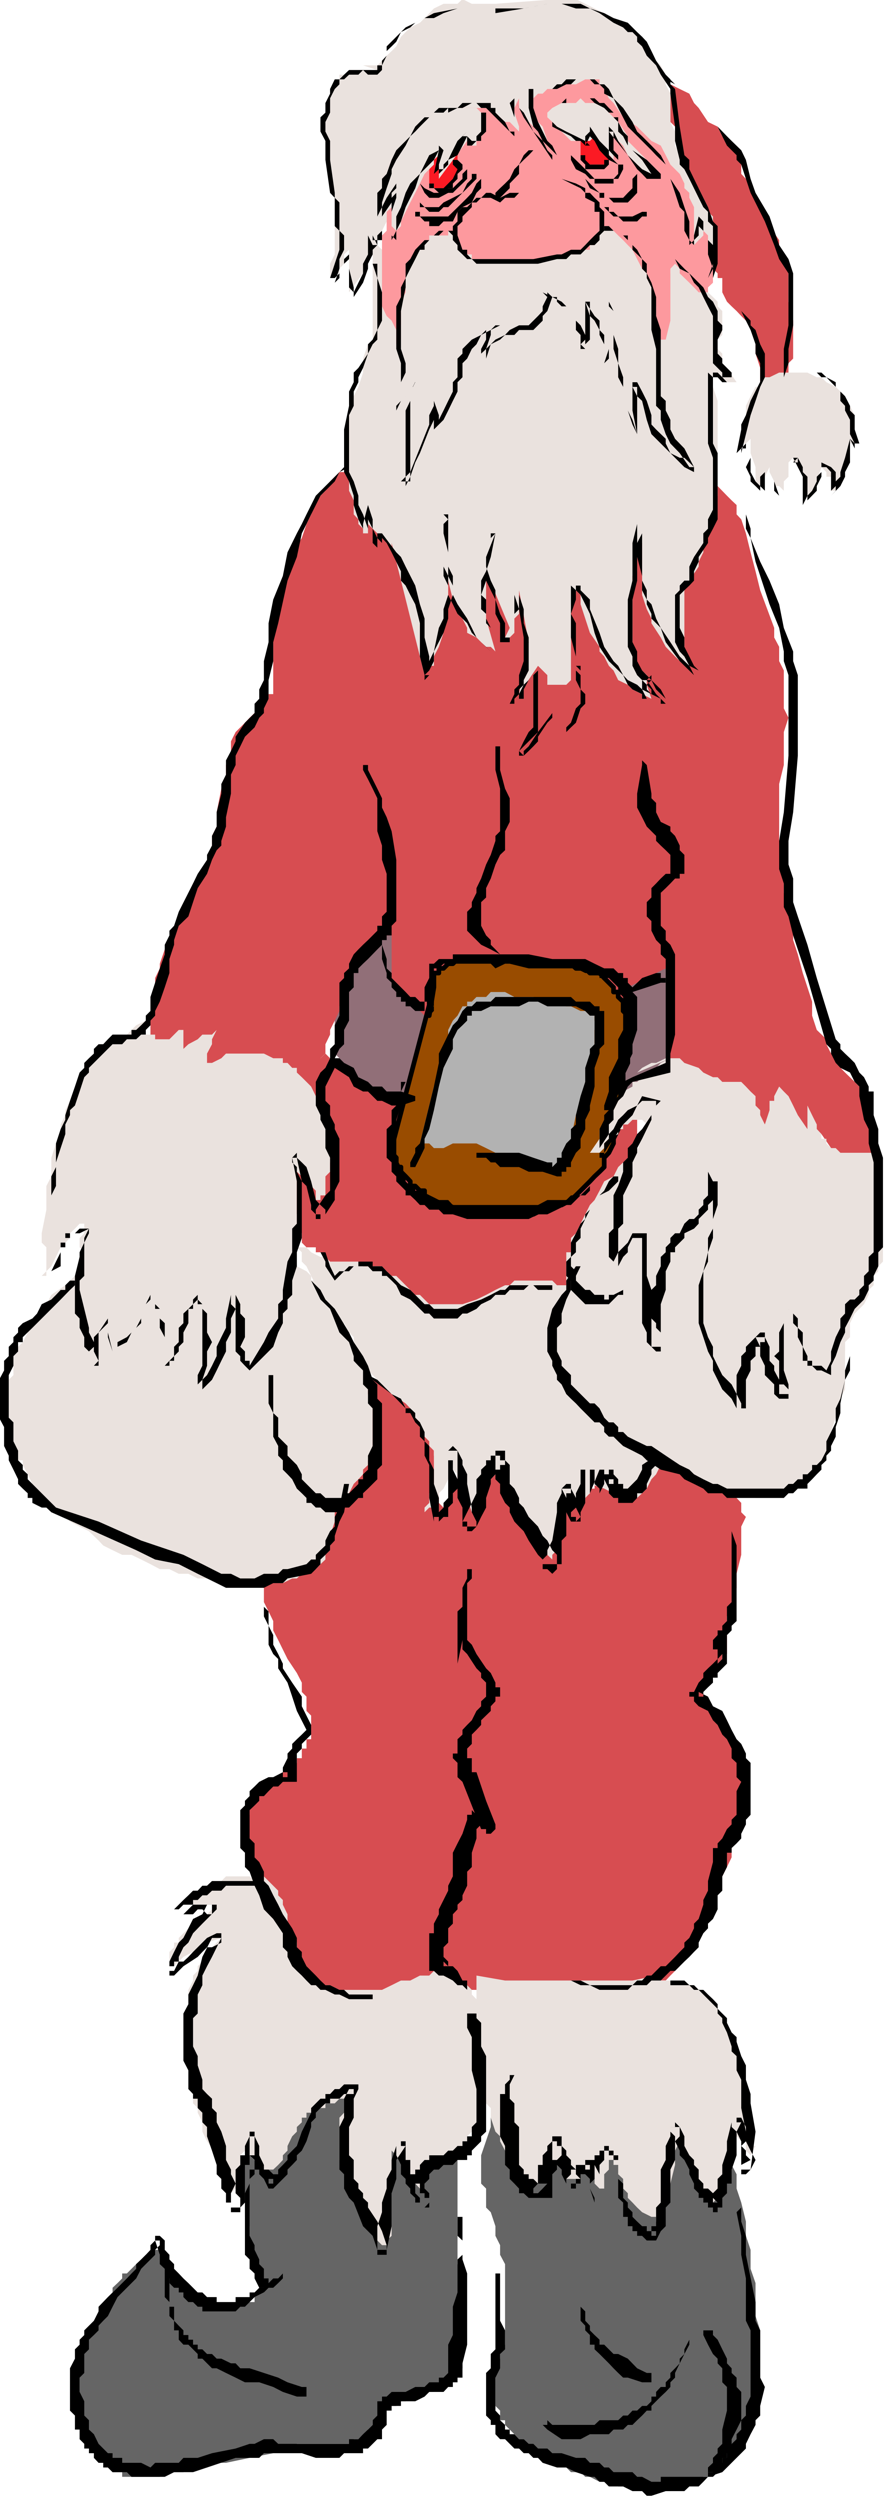 <svg xmlns="http://www.w3.org/2000/svg" fill-rule="evenodd" height="1384.554" preserveAspectRatio="none" stroke-linecap="round" viewBox="0 0 3035 8569" width="490.455"><style>.brush1{fill:#d74d51}.pen1{stroke:none}.brush2{fill:#eae2de}.brush9{fill:#000}</style><path class="pen1 brush1" d="m1667 5086-33 113-16 49-16 65-16 32v33l-17 32v65l-16 32v357l16 65 17 32v113l-17 17v16h-16l-16 16-32 33-33 32-16 16-16 16v17h-16v64l-17 33v32l-16 49-16 48v33l-16 48v33l-16 16v97h16v33h16v16h16v16h16l17 16h16l16 17h16l33 16h32l32 16h81l33 16h211l32-16h211l48-16h49l16-16h33l16-17 16-16 16-16v-16l16-33 17-16 16-48 48-98 33-65 16-32 16-32 16-33v-32l17-49v-32l16-33v-97l16-16-16-16v-65l-16-16v-17l-17-16-32-48-16-33-16-16-17-16v-33l-16-16v-48l16-17 17-16v-16h16v-16l16-16v-17h16v-129l16-49 17-49v-48l16-65v-97l16-33-16-16v-32l-16-17v-16l-17-16-16-16-32-16-16-17-17-16-16-16h-32l-16-16h-17l-16-16h-65l-16 16-16 16-16 16-16 16v17h-17v16h-32l-16 16h-17l-64-65-17 33v32h-16v16h-16l-32-16-17 16-16 33v16l-16 32-32 49v32l-17 33-16-16-16-17v-32l-16-16-16-33v-32l-17-33-16-16v-16l-16-16-16-16-16-17-17-16-48 49z"/><path class="pen1 brush1" d="M905 5410v81l16 32 16 33v32l17 33 32 65 32 48 17 33v32l16 16v49l16 16v81h-16v32h-16v33h-17v16l-32 16-32 33-17 16-16 16h-16v16l-16 17-16 16v16h-17v32l-16 17v81h16v48l33 49 16 32 16 49 33 65 32 81 16 32 16 33 17 32 16 16 16 16v17l16 16 33 32h16v16h16l16 17h33l16 16h49l16-16h32l16-17h17l32-16 16-16 33-16h194l81 16h178l33-16h146-49l-308 16h-16v-16h-33l-32-16-16-17h-16l-17-16-16-16-16-16v-16l-16-17v-113l16-16v-33l16-32 16-49v-16l17-16v-162h16l16-16h16l16-17v-81l-16-16v-32l-16-17v-32h-16v-81l16-16v-33l16-16 16-32 17-33v-32l16-32h-16v-33l-17-16v-16l-16-16-16-17-16-16v-16l-16-16v-146l16-49v-48l16-49v-32l32-98-81-210v97l-16 16v16l-16 33v16l-16 16v-16l-16-16v-146l-17-16v-81h-16v-17l-16-16-16-16v-16l-16-16-17-17h-16l-16-32-32-16-17-17h-16l-32-16-373 681zm211-1799-17 16-16 16v17h-16v97l16 32 16 16 17 33 16 32v114l-16 16h-17v16h-16l-16-16-16-16v-16l-16-17h-17v17h-16v145l16 49v32l17 33v32l16 16h32v17h33v32l32 49v16l16 16 16 16v17h17l16-17h49l16-16h65l16 16h16v17l16 16 16 16 17 32 16 17 16 16 16 16h16v16h33l16 16h65l32 17h49v-17h32v-16l33-16 16-16h32l17-16h97l16 16h32l17 16h129l16-16v-243l17-17v-64l16-49 16-49v-48l16-33v-210h-16v-33l-16-16-16 16-33 16-16 17-16 32-33 33-16 16-16 32-16 16-16 17-33 16h-16l-16 16h-16l-17 16h-227l-32-16h-65l-16-16h-16l-16-16h-17l-16-17-16-16-16-32v-33l-16-16v-32h-17v-17l-32-16-16-16-16-16-17-16h-16l-16-17-32-16h-33l-16-16h-16l-17-16-16-16h-16l-16-17v-16l-16-16z"/><path class="pen1 brush2" d="M1035 4292v32l16 16 16 33 16 32 33 33 16 32 16 32 32 33 17 32 16 16v33l16 32 16 16 17 17v16l16 16 16 16 16 16 16 17 17 16 48 32 16 17 17 32 16 16v16l16 33 16 16v16l16 16v130l-16 16v33l-16 16v16l16-16h16v-16l17-17v-16l16-16 16-32 16-49v16l16 16 17 17v32l16 16v16l16 49 16-16 16-16v-17l17-16v-16l16-32v-17l16-32v32l16 33 17 16 16 16 16 49 32 32 17 33 32 32 16 16 16 17v32l17 16v-16l16-16v-16l16-65 16-49v-32l16-33v49h33v-16h16v-17l16-16v-32l49 16 32 16h16l17 16h48l17-16 16-16 16-32 16-17 16-32 17-32-17-17-16-16-16-16-16-16v-16l-16-33-17-16v-16l-32-49-16-65-17-48-16-49-16-49-16-16v-32l-16-16-17-17-16-16-16-32-16-16h-16l-17-17-16-16h-32l-16-16h-130l-16 16h-16l-33 16-32 17-33 16-48 16h-114l-16-16-16-16h-16l-33-33-16-16-16-16h-16l-17-16-16-17h-65l-16-16h-97l-16-16h-17l-32-16-16-17h-33l-16-16 33 33z"/><path class="pen1 brush1" d="m1213 1585-16 16-17 17h-16l-16 16-16 16-16 32-33 33-16 48-16 33-16 48-33 49-16 49-16 97-33 81v259h-16v16l-16 17-16 16-33 32-16 17-16 16-16 16-16 32v33l-17 48v33l-16 48-16 81v49l-16 32v49l-17 33-16 48-32 33-33 81-16 32-16 49-16 32-16 32-17 49v16l-16 33v32l-16 33v145l16 17h16v16h114v16l16 32v17h65l16-17h16l17-16h48l16 16h17l16 17 16 16 16 16 16 16h17v16h32l32 17 33 16 16 16v-16h16v-33l16-16v-81l17-16v-32l16-33v-16l16-32 16-17v-32l16-16 17-49 32-49 33-48 16-33 32-48v16h16v130l-16 48v81l16 17v16l17 16v16h16v16h16l16 17h16l17 16 16 16h16l32 16h33l32 16h16l65 17h98l64 16h308v-16h33l32-17h130v17h16l16 16 16 16v16l17 16 16 17 16 16h49v-16l16-17 16 17 16 32 16 16 17 16 48-32 17 32 16 17v16l16 16v33h16v48l16-16h17v-32h16v-17l16-32v-81l32 113-16 146 16-16 17-16v-16h16v-17h16v-32l16-49 16 17 33 48 16 16v17h16l16 16h65v-16h16l17-17v-129l-17-17v-16l-16-32v-16l-16-17-16-16-33-32-32-33v-16l-16-16-16-32v-17l-33-32-16-49v-48l-16-49-16-49-17-64-16-49v-49l-16-64-16-49v-113l-16-49v-211l16-65v-113l16-49-16-32v-130l-16-32v-49l-17-32v-33l-48-129-16-65-17-65-16-65-16-48-16-17v-32l-17-16-16-16-32-33-16-16-33-16-32-16-33-17-32-16h-49l-32-16-81-16-81-16-146-17h-470l-49 17h-97l-32 16h-16l-33 16-16 16z"/><path class="pen1 brush1" d="M2234 2590v146l16 16 16 16 17 33 16 16 32 32v49h16v32h-16v17l-32 48-16 16-17 17v32l-16 16v81h16l17 65v49l16 16v227l16 32v65l16 32 16 17v48l17 16 16 17h48v-33h65l16 16 33 17 16 16 16 16h33v16h81v-16l16-16v-49l16-16v-49h-16v-48l-16-49-16-32-17-33v-32l-16-16v-16h-16v-17h-32l-17-16h-16v-16h-16v-81l16-16v-17l16-16v-16h17v-16l32-16v-17h16v-32l16-16v-65l-16-32v-81l-16-33-16-32v-17l-16-32-17-32-16-17-32-32-17-16-16-16-16-33-32-16-17-16h-16l-16-16-16-33-16-16-17-16h-48l-16 16h-17v16l-32-16z"/><path class="pen1" d="M1343 3206v146l16 16 16 16v16l32 17 17 16v16h16v16l16 16-65 308-32-16-33-16-48-33-33-16-16-16-16-16h-16l-17-16v-17h-16v-16l-16-16v-113l16-33v-16l16-32v-33l17-32 16-17 16-32 16-16 17-16 16-33 16-16h16l16-16h17zm810 178 65-32 32-17 33-16 16 146v146l-16 16v33l-17 16-16 16h-16l-16 16-33 16-32 17-33 16-16 16h-16v16l32-81 17-48v-33l16-32v-65l16-32v-81l-16-33z" style="fill:#916f78"/><path class="pen1" style="fill:#994c00" d="M1472 3481v-64l16-33v-49h17v-16h16l16-16h16l16-16h260l32 16h97l17 16h32l16 16h33l16 17 16 16 16 16v16h16v17l17 16v32l16 16v162l-16 33v113l-17 33v48l-16 33v16l-16 32-16 17v32l-16 16-17 16-16 17-16 16-16 16-16 16-17 16-32 17h-16l-33 16h-16l-32 16h-195l-32-16h-33l-32-16h-16l-33-17-32-16v-16h-16l-16-16h-17v-16l-16-17-16-16v-16h-16v-32l-16-17v-16l145-551-16 97z"/><path fill="none" style="stroke:#000;stroke-width:16;stroke-linejoin:round" d="M1472 3481v-64l16-33v-49h17v-16h16l16-16h16l16-16h260l32 16h97l17 16h32l16 16h33l16 17 16 16 16 16v16h16v17l17 16v32l16 16v162l-16 33v113l-17 33v48l-16 33v16l-16 32-16 17v32l-16 16-17 16-16 17-16 16-16 16-16 16-17 16-32 17h-16l-33 16h-16l-32 16h-195l-32-16h-33l-32-16h-16l-33-17-32-16v-16h-16l-16-16h-17v-16l-16-17-16-16v-16h-16v-32l-16-17v-16l145-551-16 97"/><path class="pen1" style="fill:#b2b2b2" d="M1440 3919h32l16 16h33l32-16h81l33 16 32 16h33l48 17 33 16h48l16 16h33v-16h16v-16h16v-33l16-32 17-81 16-49 16-65 16-48 16-65v-65l17-16-17-16v-17h-16l-16-16h-16l-33-16h-16l-48-16h-33l-32-16h-65l-32-17h-49l-16 17h-33l-16 16h-16v16h-16l-17 32-16 17-16 32v32l-16 33v16l-16 32v33l-17 48-16 65-32 130z"/><path class="pen1 brush2" d="m273 4357-49 48-48 33-17 32-16 16-16 33-16 16-16 32-17 33-16 16-16 32v65l-16 16v146l16 33v32l16 32v33h16v16l17 32 16 33 16 16 16 16 16 16 17 17 16 32h16l16 16 16 16 33 17 32 16 33 32 16 17 32 16 33 16h32l33 16 32 16 32 17h33l32 16h33l32 16h32l33 16h227l32-16h16l17-16h16l16-16h16l16-17 17-16v-16l16-16v-49l16-49v-48l16-16 16-17 17-16 16-32 16-16 16-17v-16l17-16v-16l16-16v-179l-16-32v-49l-17-32v-16l-16-33v-16l-16-32-33-49v-32l-16-17-32-48-16-16-17-33-16-16h-16v-16l-16-16-33-17-16-16-16-16h-16l-33-16h-16l-16-17H694l-65 17-64 16h-65l-65 16-81 16h-32l-33 17h-16zm1929-422h-17l-32 33-16 16-17 16-16 32-32 17-16 32-17 32-16 17-16 32-16 32-16 33-17 16v49h-16v146l-16 16v32l-16 33v16l-16 32v49l16 16v16l16 16v17l32 16 17 16 32 32 16 17h16v16l17 32 32 33 32 16 33 32 32 33 33 32 48 33 33 16 48 32 33 16 48 33 49 16h16l16 16h49l33 16h97l16-16h16v-16h16l17-16 16-16v-17h16v-16l32-32 17-33 16-32v-32l16-49 16-32v-33l16-32v-162l-16-17v-48l-16-33-16-32v-32l-16-33-17-16-16-32-16-17-16-32-16-16-33-17-16-32-16-16-33-16-32-33-32-32-17-16-32-17-16-16-65-16-49-32-48-33-49-16-113 16v-81z"/><path class="pen1" d="M840 7371v227l16 32v98l17 16v32l16 33v32h16v16l-32 16v17h-33l-16 16h-65l-16-16h-33l-16-17h-32v-16h-16v-16h-17l-16-16v-16h-16v-17l-16-16-16-16v-16l-17-16v-17h-16l-16 17h-16l-16 16-17 16-16 16-16 16h-16v17l-16 16-17 16v16l-16 16-16 17v16l-16 16v16l-16 16v17l-17 16v16l-16 33v32l-16 16v227l16 16v33h16v32h17v16l16 16v17h16l16 16 16 16h33v16h129l33-16h48l33-16h48l33-16h32l81-17 81-16 33-16h32l16-16h195v-16h32v-17h17v-16l16-16v-16h16v-16l16-17h16v-16h33l16-16h16l33-16h16l32-16h16v-17h33v-16h32v-16h16v-16l17-16v-325l-17-32v-421h-16v-33l-16-16v-32h-16l-16-17v-16l-17-16-16-16-16-16-16-17h-16l-17-16-16-16-16-16h-16l-16-16h-17l-16-17h-32l-16-16h-130l-16 16h-33l-16 17h-32v16h-17l-16 16h-16l-16 16-16 16-17 17-16 16v16h-16v32l-16 17v32l-16 16v49l-33 16zm810 16v97l17 17v65l16 16 16 48v33l16 32v33l17 32v276l-17 16v32h-16v162l16 16v33h17v16l16 16 16 16 16 17h16v16l17 16 16 16h32l16 16 17 17 16 16h32l16 16h33l16 16h16l33 17h48l16 16h65l33 16h81l16-16h49l16-16h16l16-17h16l17-16h16l16-16 16-16h16v-17l17-16 16-16v-16l16-16v-17l16-16v-32l17-33v-16l16-32v-227l-16-49v-113l-17-49v-65l-16-48v-49l-16-65-16-48v-49l-17-32-16-49-16-32v-17l-16-16-16-16-17-16-16-16-16-17h-16l-16-16-17-16h-16l-16-16h-16l-16-16h-33l-16-17h-16l-16-16h-17l-32-16h-81l-16-16h-98v16h-64v16h-33l-16 16-32 17h-17l-16 16h-16v16h-16l-16 16-17 16-16 17h-16v32l-33 97z" style="fill:#656565"/><path class="pen1 brush1" d="M2299 272v146l16 16v33l16 32v33l16 48 17 49 32 65v48l16 33 16 48v81l17 17 16 16v16h16v49l16 32 16 16 17 16 16 17 16 16 16 16v16l17 17v64l16 49v49h97v-65l16-16v-130l-16-65V921l-16-17v-32l-16-32v-17l-33-48-48-81v-16l-17-33-16-32-16-17v-64h-16l-17-33-16-16-16-16-16-33-33-16-32-48-16-17-16-32-33-16-32-16v-17z"/><path class="pen1 brush2" d="m1294 840-16 16v308l-16 16-17 49v48l-16 49-16 32-16 33v291l16 33v48l16 17v16l16 16v16h17v16-48l16 16 32 32 33 33v-16l113 453v-16l16-16h16v-32l17-33 16-48v-49l16-49v-81l16 65 16 49 17 16 16 32v17l32 16 16 16 17 16h16l16 16-32-113v-178 16l81 194-16 33v16l16-16 16-16v-49l16-16v-81l33 178-17 97-16 81 65-97 16 16 16 16v33h65l16-16v-243l17-49v-16l16 16v32l16 49 16 49 33 48v16l16 17 16 32 16 16 16 33 33 16 16 16 65 32-16-48v-16l16 16-16-16v-17l-33-32-16-32v-276l16-16v-81l17-16v178l16 49 16 32v16l32 49 17 32 32 33 49 48v-32l-17-33v-226l17-17 32-48v-17l16-32v-16l16-33 17-48 16-97v-325l-16-48v-49l32 33h49l-33-49-16-16v-33l-16-16v-32l16-16v-82l-16-16v-16l-16-16-17-16-16-17-16-16-49-48-16-17h-16l-16-32v65h-33l-16-16-32-17h-16l-17-16h-81l-81 16-65 17-113 32-65 16h-65l-32 16h-178l-49-16-32-16-33-16h-16l-16-16-16-17v-32h-17l-16-16-16-16h-16v-17l16 17z"/><path class="pen1" style="fill:#fd999e" d="m1488 499-32 16h-16l-16 17-17 32v49l-16 16v49l-16 16-16 16h-16l-17 16v65l-16 16v243l16 33 17 16 16 32v49l16-16v-130l16-32v-17l16-16 17-16 32-16 49-33 48-16 16 16 17 17 32 16 32 16h17l32 16h178l33-16h32l33-32 32-17h16l16-16h65l16 16 17 33 16 65 32 48 33 65 32 49h33l16-65V921l16-17 16 17v16l33 32 16 16 16 17h32v-17l17-16V759l-17-33-16-32v-16l-16-33-16-16-16-33-17-16-32-48-32-33-49-48-16-17v-16l-33-48-16-49-32-49v-16l-17-16-16-16-16-33h-32l-17-16h-16l-32-16-33 16h-48l-49 16-32 17-65 16-16 16-33 16-48 16-49 17-32 16-33 16-32 16-33 33-32 16-16 32-33 16-16 33-16 32-16 33-33 32-16 32-16 49-16 33 210-179z"/><path class="pen1 brush2" d="M1537 807h-65v16h-16l-16 17v16l-16 16-17 32-16 49v81l-16 81v243l-16 33h16v-17l32-16 33-48-16 81-17 48v179l33-49 16-16 16-33v-32l16-33v-32l17-32v97l16-33v-16l16-32v-33l16-48 16-33 17-48v-16l16-33 16-16v-16l16-16 16-17h17l16-16-33 114 17-17 16-16 32-16 65-49h16l17-16 16-16v-16l16-17 16-16v-16l16-16v16h17l16 16 16 33 16 16 16 32v17l17 16v-16l16-33v-65l16 16 16 17v16l16 16v16l17 49v16l16 16 16-16v-16l16-16v-114 98l16 113 17 49v64l16 33 16 16v16-113h16v-16l17 32 16 49 16 32 16 32 33 33 16 32 16 17 16 16v16h33l-33-32-32-33-16-32v-17l-17-32v-97l-16-65v-211l-16-32v-33l-16-32v-16l-16-16-17-33-16-32-16-16-16-17-17-16-16-16-16-16h-32v16l-17 16v33h-16v16h-32l-16 16h-65l-65 16h-227v-16h-16l-16-16-17-33-16-16-16-16v16z"/><path class="pen1" d="M1472 564v65h16v16h49v-16h16v-16l16-17v-64h-16v-17h-48l-17 17h-16v32zm519-97v81l16 16h65l16-16v-49l-16-16-33-16v-16l-48 16z" style="fill:#fb1a24"/><path class="pen1 brush2" d="M1294 240h-97l-17 16h-16v16l-16 17-16 16v32l-16 16v162l16 65 16 81v211l-16 32v49h16v-16h16v-16l16-17v-32l17-16v-16 162l48-65 33-65 16-49 16-32 16-32v-33l17-16v81l16 16-16-16v-97l16-16-49 48V613l16-33 17-32 16-33 16-16 16-32 33-16 16-17 32-32h33l32-16 32-16h114l16 16 16 16 17 16h16l32 33v-17l-16-48v-16l16-33v33l16 16 17 32 16 16 32 33 16 16 17 16-17-16-16-49-16-16-16-16v-65l16-16h16l16-16h33l16-16h49l32-17h49v17h16v16l16 32 16 16 33 49 48 32 33 33 16 16 32 16 17 33 16 32 32 32 16 33v16l17 16v17l16 32v130l16-17 16-16v-16l16 16v49l17 16v49l16-81-16-17v-81l-17-16v-16l-16-32-32-49-16-33-17-32-16-32-16-33v-48l-16-33v-97l-16-32v-33l-17-32-16-16-16-33-16-32-33-17-16-32-32-16-33-16-32-17-33-16-32-16-32-16h-65l-211 16h-81l-32-16-17 16h-48l-33 16-32 33-16 16-33 16-32 32-16 33-16 16-17 16-16 17-16 16h-49l49 16z"/><path class="pen1 brush2" d="M1650 370h-162l-16 16-16 16-32 32-17 17-32 32-16 32-16 33-17 32-16 33v113l49-65-16 17v97l16 16 16-16v-16l16-33 16-32 17-33 16-32 16-33 32-32v-16l17-16v81l97-130 16 16h16v-16h16v-16l17-16v-49l-17-16-16-16h16zm227 16 17-16 32-17h49l16-16 16 16h49l16 17 16 16 16 16 16 16 33 49v16l16 16 33 33 64 64-16 17h-16l-16-17-16-16-17-16-32-32-16-33-17-16-16-16v81l-65-81-16 16h-65l-16-16-16-16-16-17-16-16-17-16v-16h-16 16zm762 907h-16l-16 17v16h-16l-17 32-16 33v32l-16 32v65h16l16-16v49l17 48v65h16l32-65v17l16 32v16h17l16 16v-32l16-16v-49l16-16v16h16v16l17 17v32l16 16v65h-16 16v-16l32-33v-32l16-49 17 17v16h16v48h16v-16l16-16v-16l16-33v-32l17-32v-17h16v-97l-16-32-17-17-16-16v-16l-16-16-32-16-17-17h-16l-32-16h-97l-33 16zM500 3498l-33 16-16 16-16 16-32 16-17 17-16 16-16 16-16 16-16 16-17 17-16 16-16 32v16l-16 17-17 32-16 32v17l-16 32v16l-16 49-16 49v64l-17 33v81l-16 81v32l16 16v82l-16 16h16v-16l17-17 32-65 16-16 16-16v-16l17-16 16-17h16v33l-16 16v32l16 17v210l16 33v32l17 33v16l16 16 48-97v81h17l16-16h16l16-17 16-16 17-32 16-16 32-49 16 32 17 17 16 16v16l32-32-16 32v32l-16 33-16 32v-16h16l16-16 16-16 16-17v-16l17-16 16-32 16-17v33l16 32v146l-16 32 16-16 16-16v-16l17-16v-17l16-16 16-16v-32l16-17v-32l17-49v49l16 49v32l16 16v16h16v17h33l16-17h16v-16h16v-16h16v-16l17-16 16-33v-32l16-33v-32l16-32v-17l16-32v-373l17 16 16 17h16v16l16 16v32h16v-16h17v-65l16-16v-97l-16-16v-81l-17-33v-16l-16-16-16-33-16-16-16-16-17-16v-16h-16l-16-17h-16v-16h-33l-32-16H775l-16 16-32 16h-17v-32l17-32v-17l16-32-16 16h-33l-16 16-32 17-17 16v-65h-16l-16 16-16 16h-49v-16h-48l16-48zm1799 129-33 16-16 17-32 16-16 16-17 16h-16v16l-32 17-17 16v16l-16 32-16 17-16 32-16 16v33l-33 48h33l16-16v-16l16-16 32-16v-17h17v-16h16l16-16h33l16 16-16 33-17 64-16 49-16 65-16 65-17 32v162l33-16 16-16h16l17 16v32l16 17v32l16 32v65l16 33v32l49-146 16-48 32-49v-33l17-32 16-16v-33l65-113v49l-49 405v65l16 16v32l16 16v17l17 16v16l32 32 16 17 33 32 16 16 16 17v-65l16-33v-65l17-32v-16l16-16v-17 33l16 16v16l16 16v17l16 16 17 32 32 33 32-243 17 48v33h16v32h16v16h16l16 16h65v-16l16-16v-32l17-17v-48l16-33 32-32 16-32v-17l17-16v-32l16-16v-17l16-16v-227l-16-81v-65h-130l-16-16h-16l-16-16v-16h-17v-16l-16-17v-16l-16-32-16-33v-32 113l-33-48-16-33-16-32-16-16-16-17-17 33v16h-16v32l-16 49-16-32v-17l-16-16v-32l-17-16-16-17-16-16h-65l-16-16h-16l-33-16-16-16-49-17-16-16h-48l-33 16h-16l-32 17-17 16 114-49zM905 6463l-16-16h-16l-17-16h-81l-16 16h-32l-17 16-32 17-16 16-16 16-17 16h114l-16 16-17 17h-16l-16 16-16 16-16 16-17 17-16 16v16h-16v16l-16 16v49l-16 16 16-16h16l16-16 16-16 33-17 48-32 49-16-32 32v16l-17 17-16 16-16 16v16l-16 16v17l-16 32v65l-17 16v130l17 16v113l16 17v32l16 16v16l16 33v32l16 33 33 48 32 65 17 32v33l16-16v-33l16-16v-65l16-16v-32 32l81 81v-16h16l17-16 16-17v-16l16-16v-16l16-33 16-16v-16l17-16v-16h16v-17h32v-16h33v-16h32l16-16h33l-17 32v16l-16 17v145l16 17v16l17 32v16l16 17 16 32 16 33 17 32 16 16v16l16 33v16l16 16v16-16h16v-16l17-16v-292l16 16 16 33 16 16v16l16 16 17 16 16 17 16 16v-49l16-16v-16l16-16 17-17h16v-16h32v-16h16l17-16v-16h16v-17l16-16v-16l16-16v-49l16-16v-259l-16-33v-65l-16-16v-16l-16-16-16-16h-17v-17h-32l-16-16h-33l-16 16h-32l-33 17h-32l-32 16-33 16h-146l-32-16h-33l-16-16v-17h-16l-16-16v-16l-16-16-17-33v-32l-16-32-16-33v-32l-16-33v-16l-16-16v-16l-17-17-16-16-16-16v-16 48z"/><path class="pen1 brush2" d="M1634 6820v259l16 33v32l17 16v49l16 16v33l16 48 16 16v17l17 32 16 16v16l16 17 16 16v16h16v16l17 16 16 17 16-17v-32h16v-32l16-17v-16 16h17l16 17 16 16v16h16v16h49v-16h16v-16l16 16v16h16v16l17 17h16v-49l16-16v-33h16v17h16v32l17 16v33l16 16v16l16 16 16 17 17 16 32 16h16v16l16 16v-32l17-49v-32l16-33 16-64v-49l16-32 16 48 17 33v16l16 16v16h16v16l16 17v16h16v16h17v16l16-16v-16l16-16v-17h16v-64l16-33v-65h17l16 17h16v32l16 16 17-32v-16 16h-17v-97l-16-49v-97l-16-33v-32l-16-33v-16l-17-16v-16l-16-33v-16l-16-16-16-16v-16l-16-17-17-16h-16l-16-16-16-16h-16l-17-16h-81l-16-17-81 17h-437l-98-17v49z"/><path class="pen1 brush9" d="M1845 515h-16l-16 17-17 16-16 16v32l-32 33v16l-16 16-17 17h-16v-17l16-16 17-16 16-16 16-33 16-16 16-32 17-17h32z"/><path class="pen1 brush9" d="m1780 661-16 17h-32l-17 16-32-16h-33l-16 16h-16v16l-16 16-16 16v17l-17 16v32l17 49h16v16l16 16h211l81-16h16l32-16h33l16-16 16-17 16-16 17-16v-65h-17v-32l-32-16v-17l-16-16-33-16-32-16 49 16 32 16v16h16l16 17 17 16v16l16 16v65l-16 16v16l-17 17h-16l-32 32h-33l-16 16h-32l-65 16h-211l-16-16h-16l-16-16-17-16v-16l-16-17v-48l16-16v-33l17-16h16l16-16 16-16h16l17-17h16l32 17 33-17h32z"/><path class="pen1 brush9" d="m1553 807-16-16h-16l-16 16h-17l-16 16-16 17v16h-16l-16 32-17 33-16 32v32l-16 81v130l16 49v32l-16 33v64l-16 33-16 32 48-81 16-48 17-33v33l-17 32v308h-32v16-16l32-32 65-163v-32l16-32v-33 16l17 49v65h-17v-16l17-17v-16l16-32 16-33 16-32v-32l16-17v-64l17-17v-16l16-16 16-16 32-16 49-49h16v16h-16l-16 16v17l-16 48v33h-17v-17l17-16 16-16 16-16 33-16 16-17 32-16h33l16-16 16-16 16-17v-16l16-32v-16l17 16-17 48-16 17v16l-16 16-16 16h-49l-16 17h-32l-17 16-32 16-16 49h-17v-33l17-32v-33l16-16 16-16h16v16l-32 16-33 17-16 32-16 16-16 33-16 16v48l-17 17v32l-16 32-16 33-16 32-16 16v33h-17v16-146 81l-16 33-32 81-16 32-17 49-16 32v-16h16-16v-243l16-33v-32l17-32v-33l-17 33-16 48-48 81 16-32v-16l16-17v-129l-16-49v-146l16-32v-33l16-32v-49l16-16 17-32 32-33h16l16-16 17-16h48l16 16h-16z"/><path class="pen1 brush9" d="M2072 775h16l16 16h16l17 16h16v16l16 17 16 16 17 32 16 16v33l16 32 16 49v65l16 48v227l17 16v33l16 32v33l16 32 32 33 33 64v17l-33-17-16-16-16-16-16-16-16-16-17-17-32-32-16-49-16-65-17-16-16-32h16v162l-16-33-16-48v-49l-16-32-17-33v-48l-16-49v-130l-16-16v179l-16 16v-65l-16-32v-17l-17-32-16-16-16-49h16v130l-16 16v16h-16v-48l-16-17v-32l-17-33-16-16h-16l-16-16v-16h-33l-16-16 33 16 32 16 16 16 16 16 17 33 16 16 16 33v48l-16-16 16-16v-130l32 49 17 16v32l16 17v97l16-49v-162l16 32v82l16 48v49l17 48v33l16 32v49l16 32 16 49-16-81v-97h16l17 32 16 32 16 49v32l16 17 33 32v16l16 33 32 16h16l17 16 16 16h-16l-33-48-32-33-16-32-17-49v-32l-16-16v-195l-16-65V985l-16-32v-16l-16-16v-33l-33-32v-16l-16-17-16-16-17-16h-48v-16zm-438-405h-97l-16 16h-33l-16 16-16 16-16 16-16 17-17 16-16 32-32 49-16 32v16l-17 49-16 49v48h-16l16-32 16-32 33-49v49l-16 48v81l16 16v17h-16v-17l16-32v-49l16-32 16-49 16-32 33-33 16-32 16-32 33-17v-16l16 16-16 49v49h-17v-17l17-16h16v-16l16-16 16-33 16-32 33-32v16l16 16h16v-16l16-16v-65h17v65l-17 16v16h-16l-16 16h-16v-32h-16l16-16v16l-16 32-17 33-32 16v16l-16 16-16 16v17h-17v-17l17-81h16-16l-17 33-32 32-16 16-16 49-17 33-16 32-16 49-16 32v49h-16V678l16-17v-16l-16 16v33l-33 48h-16v-81l16-16v-32l16-17 17-48 16-33 16-16 16-16 16-16 17-33 16-16 16-16h16l16-16 17-16h129zm243 16v-16h17l16-17h16l16-16h97l17 16h16l16 17 16 16v16h16v16l17 33 16 16v32l16 16 49 33 32 32 16 16v33l-16-16h-32l-16-17-17-16-32-48-65-81h16v64l16 17v32l-32-16-16-16-16-17-17-32-16-16v-33 33l-16 32h16v16l-16-16-16-16h-16l-17-16-64-33v-48 32l16 16 32 17 33 16 32 16 16 16v16l-16-16v-32l16-16v-17l33 49 16 16 16 16 16 17 16 16v16l-16-16-16-16v-98l16 17 16 32 33 49 16 16 16 16 17 16 32 16 16 17h16v16l-16-16-16-17-32-48-33-33-16-16-16-32-17-16v-33l-16-16v-16h-16l-16-16-33-17-16-16h-81v16h-32l-16 17h-17v16z"/><path class="pen1 brush9" d="m1569 29-48 16-33 17h-32l-32 16-17 16-32 16-16 33-16 16-17 16v16l-16 33v16l-16 16h-32l-17-16-16 16h-32l-17 16h-16v17l-16 16-16 32v49l-16 32v33l16 32v65l16 113v17l16 16v97l16 16v49l-16 32v33l-16 48h-16v-16h16l16-16 16-16v-33l17-16v-65 114l16 64v33-16l16-33 16-32v-33l17-32v-65h16l16 33h-16v-17h16v-16l16-16v-16l16-33-16 33v48h-16v17l-16 16v-16l-16-33h16v65l-16 32v17l-17 48-32 49v-16l-16-17V807v81l-17 16v17l-16 16v16l-16 16h-16v-16l16-49 16-48v-65l-16-16v-97l-16-17-16-113v-65l-17-32v-49l17-16v-33l16-32v-16l16-33h16l16-16 17-16h97v-16h16v-16l16-17v-32l33-33 16-16 16-16 33-16 32-16 32-17 81-16zm130 0h97l81-16h114l32 16 49 16 32 17 49 16 32 32 17 16 16 17 16 32 16 33 33 48 16 16v17l16 16 16 129 16 98 17 16v32l16 33 32 65 16 32 17 49 16 16v129l-16 49v16h-17v-16l17-32-17-49v-49l-16-32-16-16v-33 65l-16 16v17h-16v-17l-17-32v-65l-16-16-16-49-16-48-16-49-33-32-16-17-32-32-49-49-33-64-16-33-32-16v-16l-16-16h-17l-16-17h-48l-17 17h-16l-32 16h-97 16v65l16 48 32 65 17 16 16 33v16h-16l-33-49-32-48-33-49-32-65v97l16 33h-16l-16-16-33-33-16-16-16-16-16-16h-17l-16-17h-16l-32 17h-17l-32 16v-16h32l17-17h97v17h16v16l16 16 17 16 16 33h16v16h16l-16-33v-32l-16-49 16-16 16 33 16 16 17 32 16 33 81 81v16h-16v-16l-17-17-16-32-16-32-16-17-16-64v-65h81l16-16h16l16-17h97l17 17h16l16 16 16 32 33 33 32 48 16 33 17 16 16 16 16 16 32 33 17 32 16 49 32 48 16 49 17 49v64l16 17h-16l16-17v-16l16-65 16 17v32l16 32 17 17v129h-17v-16l17-49V775l-17-16v-33l-16-16-16-32-32-65-17-33-16-16v-16l-16-65v-49l-16-113v-16l-33-49-16-32-32-49-16-16-17-16v-17l-16-16h-16l-16-16-33-16-48-33-33-16h-48l-49-16h-49l-81 16-97 16V29z"/><path class="pen1 brush9" d="m2202 126 16 33 16 32 16 33 16 16 49 49 49 48 48 49 49 48 32 33 16 16 33 32 16 33 16 65 17 48 48 81 33 98 32 48 16 49v178l-16 81v49l-16 48v-97l16-81V937l-32-49-17-48-32-81-49-98-16-48-16-49-16-16v-16l-33-33-16-32-16-33-49-48-48-49-49-48-32-17-17-32-16-16-32-33-16-32-17-33h17zm259 811 16 32 16 33 49 64 32 33v16l17 16 16 49 16 32v81l-16 33v-81l-16-33v-32l-17-49-16-32-16-33-49-64-16-33-16-32z"/><path class="pen1 brush9" d="m2623 1277-16 49-16 48-17 49-16 65-16 65h-16l16-16 16-17 16 17v81l17 32 16 16 16 16h-16v-48l16-16v-17h16l16 49 17 49 16-17v-48l16-16v-17l16-16 16-16 17 32v17l16 16v81l-16 16-17 16v-16h17l16-32 16-17 16-32v-16l16-16v-17 33l-16 32v16l-32 33-16 16-17 16v-16h17v-97l-17-33-16-32h16v16h-16l-16 16v17l-16 16v48l-16 17-17-17v-32l-16-49h-16v81h-16l-16-16-17-16v-16l-16-33 16-32v-32l-16-17v17h-16v16h-16l16-81v-17l16-32 16-49 49-97zm97 0h97l17 16 32 17v16l16 16 16 16 17 33v16l16 16v49l16 48-16 17-16-33v81l-17 33v16l-16 32-32 33v-81l-16-17h-17v-16l33 16 16 17v64l-16 17v-17l16-16v-16l16-16v-16l16-49 17-65 16 16h16l-16 17v-17l-16-32v-49l-17-32v-16l-16-17v-32l-16-16-16-16-16-17h-17l-16-16h-81zM1472 580v49h16v16h33l16-16 16-16 16-33-16-16v-16h16l17 16v16l-17 16v17l-16 16v16h-16l-16 16h-16l-17-16h-16v-65zm519-65v17h16v16l16 16h49v-16h16v16l-16 16h-65v-16l-16-16v-33z"/><path class="pen1 brush9" d="m1958 532 33 32 16 16 16 16 16 17h65l16-17v-32h17v16l-17 33h-16v16h-65v-16h-16l-16-17-32-16-17-32v-16z"/><path class="pen1 brush9" d="m1958 580 17 16 32 17 16 16 16 16 17 16h16v17h65l16-17 16-16v-32l16-17v65l-16 17-16 16h-49l-16-16h-32v-17l-33-16-16-32-32-17-17-16zm130 130v16h16l16 16h49l33-16h16v16h-16l-17 17h-48l-17-17h-16l-16-16-16-16h16zm-486-162v65l-16 16-17 16-16 16h-16l-32 17h-33l-16-17-16-32 16 16 32 16h17l32-16h16l16-16 17-16v-17l16-16v-32z"/><path class="pen1 brush9" d="M1424 678v16h16l16 16h49l16-16 32-16 33-17 16-32 16-16v-17h16v17l-32 32-16 16-17 17-16 16-16 16h-16l-16 16h-33l-16-16h-16v-16h-16v-16z"/><path class="pen1 brush9" d="M1440 726v16h97l49-48 16-16 16-17 16-32 16-16 17-33 16-32-16 32-17 33v32l-16 16-16 33-32 16-17 16-16 33h-32l-16 16h-33v-16h-16l-16-17h-16v-16h16zm-146 178v49l16 49v97l-16 32v33l-16 16-16 32-17 49-16 32v17l-16 32v49l-16 32v195l16 32 16 49v32l16 32 17 49h-17v-16l17-65 16 49v32l16 32 16 17v16h-16v-49h16l49 65 16 16 16 33 33 65 16 64 16 49v65l16 65v64h-16l16-16v-32l16-33 17-81 16-32v-32l16-49v-65l-16-32v-179l16 17v194l16 33v32l16 32 33 49 16 32 16 33 16 16 17 16 16 16-33-32-32-32-16-33-16-16-17-16-16-33-16-32v-32l-16-33v-211h16v17l-16 16v32l16 65v49l16 32v65l-16 49v32l-16 49-33 64v33l-16 32v16l-16 17v-17l-16-64v-114l-16-65-17-32-16-32-16-17v-32l-32-65-17-32-16-17v-16 65-16h-16l-16-16v-49l-16-32v-33 65h-17l-16-32-16-49v-32l-16-49-17-32v-146l17-81v-49l16-32v-33l16-16 33-49v-32l16-16 16-33V953l-16-49h16zm1021-16 32 33 17 16 16 16 32 32 16 33 17 16 16 32v33l16 16v16l-16 33v48l16 17v16l16 16 16 16v33h-32l-16-17h-16l-17-16v-16h17v259l16 33v227l-16 32-17 32v17l-32 48v16l-16 33v32l-16 17-17 16-16 16v113l16 33v32l17 33 16 32 16 16v16h-16l-33-32-16-16-48-65-17-49-32-32v-16l-16-33v-16l-16-32v-49l-17-65v-113h17v32l-17 33v129l-16 65v146l16 32v33l17 32 32 33 16 32 33 32v17h-17v-17l-16-16-32-48h16l-16 16v16l16 16v16h-32v-16l-33-16-16-16-16-33-49-48-32-49-17-48-16-65-16-33-16-32-16-16-17-16h17v48l-17 49 17 32v114l16 81v-17l-16-16v-16h16v81l16 16v33l-16 16-16 49-17 16-16 16-16 16-16 16-16 17-33 16 33-16 16-17 16-16 16-16v-16l16-16 17-49 16-16v-49l-16-32v-49l16 16v33l-16-81-17-65v-178h33v16l16 16 16 16v33l33 81 16 48 32 49 16 16 17 32 16 17 32 16 17 16 32 16v16h-16l-16-32v-32h16l16-17v17l32 32 17 32v17l-17-17-32-16v-16l-16-16-33-33-16-32v-32l-16-33v-162l16-65v-129l16-65h17v194l16 33v32l16 16 16 49 16 32 33 49 32 49 33 32 32 16v16h-16l-16-32-17-32-16-17-16-32v-162l16-16v-16l16-17h17v-48l16-33 32-48v-33l16-16v-32l17-33v-178l-17-49v-259h17v16h16l16 16h32v17h-16l-16-17v-16l-16-16-16-16v-162l-17-33-16-32-16-33-16-16-16-32-33-16-16-33z"/><path class="pen1 brush9" d="M1683 2169v-17l-16-16v-32l-17-16v-98l17-32v-49l32-81h-16v16l-16 17v81l16 48 16 33v32l16 49 17 32v49h16l16-16v-179h16v49l16 49v48l17 49v113l-17 33v16l-16 32v16l-16 17v-17l16-16v-16l16-16 17-16 16-17 16-16v211l-32 49-17 16v16l-16-16 16-16 17-17 32-32 49-65v16l-17 17-32 48v16l-16 17-16 16-17 16h-16v-16l16-33 17-32 16-16v-179l16-16-16 16-16 17-17 32v32h-16l-16 17h-16l16-33v-16l16-16v-33l16-48v-81l-16-97-16-49v-49h16v98l-16 16v65l-16 16v16h-33v-65l-16-32v-49l-16-32-16-33v-129l16-17 16-16-16 81-16 49v32l-17 49 17 16v65l16 32v17zm-486-568-33 17-16 32-32 32-17 17-16 32-16 32-16 33-16 32-17 81-32 81-32 146-17 65v65l-16 65v64l-16 33v16l-16 16-16 33-33 32-16 33-16 32v32l-16 33v65l-17 81v32l-16 49v16l-16 16-16 33-17 48-32 49-16 48-16 49-33 32-16 49v16l-16 49v48l-16 49-17 49-16 32v16l-16 17v16l-16 16v16h-16l-17 16h-32l-16 17h-33l-16 16-16 16-16 16-16 16-17 17v16l-16 16-16 49-16 48-17 16v17l-16 32v33l-16 48-16 49v81l-16 32v260l16-33 16-32v-33h16v-32h33l16-16h32v16l-16 32v114l-16 16v32l16 65 16 65v16l17 33v32l16 32-16 17h-17v-49l17-16v-33l16-16 32-48v48l16 65 17-16v-16l32-17 16-16 16-16 17-32v-17l16-32 16-32v16l16 16 16 16v33l17 16v146l16-17 16-16v-32l16-16v-49l16-16v-33l17-16 16-16v-16l16-16v16l16 16v16l16 16v65l17 33-17 32v49l-16 48v33h-16v-17l32-32 17-32 16-33v-32l16-33 16-32v-32l17-81h16l16 32v32l16 17v64l-16 33 16 16v32h16v17l49-81 16-33 33-48v-49l16-16v-33l16-97 16-32v-81l16-17v-145l-16-81 16-17v17l17 16 16 16 16 49 16 64 16 17 17 16v16h-33v-16l33-49 16-16v-113l-16-33v-65l-17-32v-16l-16-33v-81l16-32 17-16 16-33v-32l16-16v-65l16-33v-113l16-16v-17l17-16v-16l16-32 16-17 16-16 17-16 16-16 16-16v-17h16v-32l16-16v-130l-16-48v-49l-16-49v-113l-16-33-16-32-17-32v-17h17v17l16 32 16 32 16 33v32l16 33 17 48 16 98v210l-16 16v33h-17v16h-16v16l-16 16-32 33-17 16-16 16v16h-16v49l-16 16v98l-17 32v49l-16 16-16 32v33l-16 32-16 32v49l16 16v33l16 32v16l16 33v146l-16 32v32l-32 49h-17v16h-16v-16l-16-16v-16l-16-65-16-16-17-33v-16l-16-16v-16h16l17 81v194l-17 49v48l-16 49v49l-16 16v32l-16 16v33l-16 32-17 49-81 81-16-16-16-17v-16l-16-16v-146l-16-16v-32h16v48l-16 33v48l-17 33v32l-16 32-16 33-16 32-33 33h-16v16-65l16-32v-211h-16v-16l-16 16v16h-16v49l-17 32v33l-16 16v16l-16 16v16h-16v17h-16v-98l-17-32v-65h-16v-16l-16-16-16 16-16 32v33l-17 16-16 16-16 33-32 16-17 16-16-49v-48l-32 32v114h-33v-49l-16-16v-33l-16-32v-32l-16-17v-129l16-65v-16l16-33v-16l16-32-32 16h-33v16h-16v32h-16v65l-32 17v-325l16-32v-81l16-49 16-32v-16l16-49 17-49 16-48 16-16v-17l16-16 17-16v-16l16-16h16l16-17 16-16h65v-16h16l17-16 16-16v-17l16-16v-48l16-49 16-49 17-48v-33l16-32v-16l16-17 16-48 49-97 16-33 32-48v-17l17-32v-33l16-32v-49l16-64v-33l16-32v-49l17-32 16-33v-16l32-48 33-33v-32l16-17v-32l16-32v-65l16-65v-65l16-81 33-81 16-81 32-65 17-32 16-33 16-32 16-32 33-33 16-16 32-32 16-17h17zm1361 162 16 49v32l33 81 32 65 33 81 16 81 32 81v33l16 48v276l-16 194-16 98v81l16 48v81l16 49 33 97 32 114 65 210 16 17v16l16 16 17 16 16 16 16 33 16 16 16 32v17h17v81l16 48v49l16 49v307l-16 17v48l-16 33v16l-17 16v16l-16 33-16 16-16 16-16 33-17 32v16l-16 33-16 48-16 33v32l-33-16h-16l-16-16h-16v-17h-16v-48l-17-33v-32l-16-16v-33l-16-16-16 33v178l16 48v49h-32l-17-16v-33l-16-16-16-16v-32l-16-33v-32l-16-33h32v17h-16v16h-16v32l-17 16v33l-16 32v98h-32l-17-33-32-32-16-33-16-32v-33l-17-32-16-49-16-48v-130l16-48 16-65v-49l17-32v-162l-17-33v-16h33v49h-16v64l-17 17v16l-16 16-16 16v16l-16 17-33 16v16l-16 16-16 16v17h-16v32l-16 33v64l-17 49v162h-16l-16-16-16-16v-33l-16-32v-292h-33l-16 32v17l-16 16-17 32h-16v-16l-16-16v-81l16-16v-114l16-32 17-49v-32l16-16v-33l16-16 16-32 17-17 32-48 16-33v-16h-48l-17 16-16 33-16 16-16 16-33 49-32 48v17h-16v-98l16-32v-16l16-17v-16l16-16 16-16v-16l17-33 32-16 114-49v-356l-17-16v-33l-16-16-16-32v-33l-16-16v-49l16-16v-32l16-16 16-17 17-16h16v-65l-16-16-17-16-16-16v-17l-32-32-16-32-17-33v-48l17-98v-16l16 16 16 98v16l16 16v32l16 33 33 16v16l16 16 16 33v16l16 16v65h-16v16h-16l-16 17-16 16-17 16v113l17 17v32l16 16 16 33v275l-16 65v65l-130 32-16 16-16 33-17 16-16 32v33l-16 16v49l-16 16v32h-16v-16l32-48 16-17 16-32 17-16 16-17 32-16 17-32 64 16-16 16-16 33v16l-16 32-16 33-17 32v16l-16 33v48l-16 33-16 32v97l-17 17v129h-16v-16l16-32 17-17 16-16 16-32h49v146l16 48v98l16 16v16l16 16v49h-32v-195l16-16v-32l16-33v-32l17-16v-17l16-16v-16l16-16h16l16-33 17-16h16l16-16v-16l16-16v-17l16-16v-97h33v130l-16 48v65l-17 49v32l-16 33v178l16 48 17 33v32l16 33 16 32 32 32 17 33 16 32h16-16v17h-16v-114l16-32v-33l16-16v-16l16-16 17-17 16-16h16v16l16 33v48l16 17v16l17 32v16h16l16 17v16h-32v-114l-17-16 17-16v-65l16-32v-16l16-33 16 16 16 17v32l17 16v49l16 32v16h16v17h32l17 16 16-33v-32l16-49 16-32v-32l16-17v-32l17-16h16l16-16v-17l16-16v-32l16-16v-49l17-16v-308l-17-65v-49l-16-32-16-81v-33l-16-16-16-32-33-16-16-17-16-32v-16l-16-16-65-227-33-98-16-48-16-65-16-32v-81l-16-49v-97l16-98 16-194v-276l-16-48v-33l-16-81-33-81-48-146-17-81-16-32v-49z"/><path class="pen1 brush9" d="m257 4405-17 16-32 33-16 16-16 16-33 33-16 16-16 16-33 32v17H62v32l-16 16v33l-16 32v146l16 16v65l16 32v33l16 16v16l17 16v17l16 16 16 16 16 16 16 16 17 17 16 16 146 48 146 65 145 49 65 32 65 33h33l32 16h49l32-16h49l16-16h16l65-17 16-16h16v-16l16-16 17-16v-17l16-32 16-16v-33l16-32 16-81h17l-17 97-16 32-16 49v16l-16 17v16l-16 16-17 16v16l-16 17-16 16-81 16-16 16h-33l-32 16H775l-32-16-65-32-65-33-81-16-65-32-145-65-146-65-17-16h-16l-32-16v-17H95v-16l-17-16-16-16v-16l-16-33-16-32v-16l-16-33v-65l-17-32v-130l17-32v-33l16-16v-32l16-16v-17l16-16v-16l16-16 33-16 16-17 16-32 33-16 16-16 16-17h16v-16l16-16h17v16z"/><path class="pen1 brush9" d="m1051 4340 16 49 32 32 17 33 32 32 49 81 16 33 32 48 17 33 16 48 16 16v49l16 16v211l-16 16v33l-16 16-16 16-17 16v16h-16l-16 17-16 16h-17l-16 16h-48l-17-16h-16l-16-16h-16v-17l-16-16-17-16-16-32-16-17-16-16v-32l-16-16v-33l-17-32v-81l-16-33v-97h16v130l17 16v65l16 16 16 16v33l16 16 16 16 17 32v17l16 16 16 16 16 16h16l17 16h64v-16h17l16-16 16-16v-16h16v-17l17-16v-48l16-33v-129l-16-17v-48l-17-17v-48l-16-16-16-17v-16l-16-48-33-33-32-81-33-32-16-33-16-32-16-49zm1864 324v33l-17 32-16 81v33l-16 48v33l-16 32v16l-16 17v16l-17 16v16l-16 16-16 17-16 16v16h-33l-16 16h-16l-16 16h-195l-16-16h-49l-16-16-32-16-33-16-16-17-65-16-48-32-16-16-33-17-32-16-17-16-16-16h-16l-16-16v-17l-16-16h-17l-16-16-16-16-16-16-16-17-17-16-16-16-16-33-16-16v-16l-16-32v-17l-17-32v-81l17-65 32-48 16-17v-32l33-49h16l-16 33v16h-17v32l-16 33-16 48v33l-16 16v81l16 32v17l16 16 16 16v32l17 17 16 16 16 16 16 16h16l17 17 16 32 16 16h16l16 16v17h17l16 16 32 16 33 16h16l49 33 48 32 33 16 16 16 32 17 33 16h16l32 16h195l16-16h16l16-16h17v-17h16l16-16v-16h16l16-16 17-33v-32l16-32 16-33v-48l16-33 16-65v-32l17-49v16z"/><path class="pen1 brush9" d="m2120 4049-16 16-16 16-32 16-17 33-16 16-16 32-16 33v32l-16 16v33l-17 16v32l17 17v32l16 16 16 16h16l16 17h33v16h16v-16h16l33-17h16-16v17h-17l-16 16-16 16h-81l-16-16-16-16-17-17v-32l-16-16v-49l16-16v-49l17-32 16-33 16-16v-16l32-32 17-33 16-16 16-32 16-17h16v17zm-810-811 16 49v32l17 16v17l16 16 16 16 16 16 16 17h17l16 16h32l16 16h-16v16h-16v-81l16-32v-49h16l17-16h48v-16h260l81 16h113l32 16 33 16h32l16 16h17v17h16v16l16 16v16l16 17v113l-16 49v32l-16 32-16 65-33 81v16h-32v-16l16-48v-49l16-32 16-33v-65l17-32v-113l-17-17v-16l-16-16-16-16h-32v-17h-49l-32-16h-162l-65-16h-16l-33 16-16-16h-162l-16 16h-17v146l-16 16v-16h-48l-17-16h-16v-16h-16v-16h-16v-17l-16-16v-16l-17-16v-17l-16-48v-49zm81 470-16 33v48l-16 49v130l16 32v16l16 16v17l16 16h17v16h16l16 16h16l16 16h49l16 17h292l32-17h65l16-16h33l16-16 16-16v16l-16 16h-16l-16 16-17 17h-16l-32 16-33 16h-32l-32 16h-211l-49-16h-32l-16-16h-33l-16-16h-16l-16-17-17-16h-16v-16l-16-16-16-16v-17l-16-16v-32l-17-16v-98l17-16v-49l16-16v-32l16-16v-33h16z"/><path class="pen1 brush9" d="m1407 3984 17-33v-16l16-16 16-65 16-65 16-65 17-81v-32l16-32 16-33 16-32 16-16 17-33 16-16h16l16-16h49l16-16h259l17 16h48l16 16h17v16h16v114l-16 16v16l-17 49v64l-16 65v16l-16 33v32l-16 33v32l-16 16-17 33v16h-16v16h-16v16h-16l-49-16h-48l-33-16h-65l-16-16h-16l-16-16h-33v-17h146l49 17 48 16h33l-16 16v-16h16v-16h16v-17l16-32 16-16v-33l17-16v-32l16-65 16-49v-48l16-49v-16l16-16v-98h-16l-16-16-32-16h-98l-32-16h-32l-33 16h-97l-33 16h-32v16h-16v17l-16 16-17 16-16 32v33l-16 32-16 33-16 64-17 81-16 65-16 33v32l-16 33-16 32h-17v-16zm-243-357 16 16 33 17 16 32 33 16 16 16h32l16 17h49l49 16v16l-49 16h-32l-33-16h-16l-16-16-16-16h-17l-32-17-16-32-49-32-16-17v-16h32zm1005-243 33-32 48-17h16v17h17v16h-17l-48 16-49 16h-16v-16h16zm-454-826v81l17 64 16 33v81l-16 32v65l-17 16-16 33-16 48-16 33v32l-17 16v81l17 33 16 16v16l16 16 16 17-32-17-33-16-16-16-16-16-16-16v-65l16-16v-17l16-32v-16l16-33 17-48 16-33 16-48v-17l16-16v-146l-16-64v-81h16zm-470 2123 17 32 32 16 49 49 32 16 16 33h16l17 16v16l16 16 16 33v32l16 16v49l16 32v49l17 48v98h-17v-33h17v-16l16-16v-16l16-17v-162l16-16 16 16 17 33v16l16 32v33l16 81v16l16 32v17h-32v-17h-16l16-32 16-32 16-33v-48l16-17v-16l17-16v-16h16v-16h16v-17h33v33l16 16v65l16 16 16 32v17l16 16 17 32 32 33 16 32 16 16 17 33 16 16v32h-49v-16l16-16v-16l17-33 16-97v-32l16-33v-16l16-16h16v16l17 32v33l16 32-16 16v-16h-17v-16l17-16v-49l16-32v-49h16v114l-16 32v32h-33l-16-32v-49l-16-32h32v16h-16v146l-16 16v81h-16v17l-16 16-17-16h-16v-33l-16-16-32-49-17-32-16-16-16-17-16-32v-16l-16-16-17-33v-32l-16-16v-81h16v16h17v16h-17v16h-16v16l-16 17v16l-16 48v33l-17 32-16 33-16 16h-16v-16h-16v-65l-17-33v-64l-16-33v-32h-16v-33h32v130l-16 16v33l-16 16v32h-16l-16 16v17h-17v-17l-16-81v-113l-16-32v-49l-16-16v-33l-16-16-17-32h-16v-16l-32-33-16-16-65-49-16-16-17-16v-16zm794 356v49l17 16v32h-33v-16l33-81h16v16h16v-16h16v16l16 17v16h17v16h16l16-16 16-16 17-33v-16l48-32h16v16l-32 32v16l-16 33v16l-16 16h-17v16l-16 17h-49v-17h-16l-16-16v-16l-16-32h32v16h-16v-16h-16v16l-16 32v16h-33v-97h16zm-923-745 16 48 16 33 16-16h16l17-17h32v-16h49v16h32l16 17 17 16 16 16 16 16 32 16 17 17 16 16 16 16h16l16 16h81l33-16 48-16 33-16 32-17h17l16-16h146v16h-49l-16-16h-16l-17 16h-48l-16 17h-33l-16 16-33 16-16 16-32 16h-16l-17 17h-81l-16-17h-16l-16-16-16-16-17-16-32-16-16-33-16-16-17-16h-16v-16h-32l-16-17h-49l-16 17h-17l-16 16-16 16-32-49v-16l-17-32h17zM905 5459v48l16 16v49l16 32v33l17 32 16 33v16l32 49 33 48v33l16 32 16 32v33l-16 16-16 16v16l-17 17v97h-48l-16 16h-17l-16 16-16 17h-16v16l-16 16-17 16v97l17 17v48l16 16 16 33v32l16 16 16 33 17 32 16 33 32 48 16 33v32l17 16v17l16 32 16 16 16 16 16 17 17 16h16l32 16h16l17 16h81v16h16-97l-33-16h-16l-32-16h-17l-16-16h-16l-16-16-16-17-17-16-16-16-16-32v-17l-16-16v-48l-33-49-32-33-16-48-16-33-17-48-16-16v-49l-16-16v-130l16-16v-16l16-16v-17l17-16 16-16 32-16h16l33-17h16v17h-16v-33l16-32v-16l16-17v-16l16-16 17-16 16-16-33-65-16-49-16-48-32-49v-32l-17-17-16-32v-65l-16-32v-81zm1604-260v49l17 49v259l-17 16v16l-16 16v98l-32 32v16h-16v17l-17 16-16 16v16h-16v-16l32 16 17 33 32 16 16 32 16 33 17 32 16 16 16 33v16l16 16v178l-16 17v16l-16 32v16l-16 17-17 16v16h-16v49l-16 32v49l-16 16v48l-16 33-17 16v16l-16 17-16 32v16l-16 16-16 17-17 16-16 16-16 16h-16l-16 16-17 17h-32l-16 16h-49l-16 16h-97l-33-16h-32l-33-16h33l32 16h146l16-16h17l16-17h16l16-16 16-16h17l16-16 16-16 16-17 16-16v-16l17-16 16-33v-16l16-16 16-49v-16l16-32v-33l17-65v-48h16v-16l16-17 16-32 16-16v-16l17-17v-81l16-32-16-16v-49l-17-16v-33l-16-32-16-16-16-33-16-16-17-32-32-16-16-17v-16h-16v-16h16l16-32 16-17v-16l16-16 17-16 16-16 16-17v17l-16 16v-49h-16v-32l16-17v-16h16v-16l16-16v-49l16-16v-308 16zm-875 146-16 16v49l-16 16v292h-33v-16l17-81h16l16 16 16 32 33 49 16 16 16 33v16h16v32h-16v16l-16 17v16l-33 32v16l-16 17-16 16v32l-16 16v33h16v48h16l33 98 32 81v16l-16 16h-16v-16h-17l-32-81-32-81-17-16v-49l-16-16v-16h16v-49l17-16v-16l16-17 16-16 16-32 16-16v-17l17-16v-48l-17-17v-16l-16-16-32-49-16-16v-32h16v97h-33v-195l17-16v-65l16-32v-32h16v-17l16-16z"/><path class="pen1 brush9" d="m1650 6253-16 16v32l-16 49v49l-16 16v48l-16 33v16l-17 16v16l-16 17v32l-16 16v49l-16 16v49l16 16h-16v-32l16 16v16h16l16 16 17 33h16v32l-16-16h-17l-16-16-32-17h-16l-17-16h-16v-129h16v-33l17-32v-17l16-32 16-32v-17l16-32v-81l16-32 17-33 16-48v-17h16v-16l16 16h16v33zm-761 210H775l-16 17h-32l-17 16h-16l-16 16h-16v16l-16 16-17 17-16 16h-16v-33h16l16-16h114v16l-49 49-32 33-16 32-17 16-16 33v16l-16 32h-16v-16h16v-16h32l17-16 16-17 16-16 16-16 16-16 33-16h16v16l-32 65-17 32-16 32v33l-16 32v65l-16 16v97l16 33v32l16 49v32l16 17 17 16v32l16 16v33l16 32 16 49v48l17 33v16l16 32v33l16 16v33h-32v-49l16-33v-48l16-16v-33h16v-32l16-33v-16h17v16l16 33v32l16 33v16h16l16 16v32h-16v-16h16v-16h17v-16l16-16 16-17v-16l16-16 16-16 17-49 16-32 16-33v-16l16-16 16-16h17v-16h16l16-17h16l16-16h49v16l-16 33v65l-16 32v97l16 16v65l16 16v17l16 16v16l17 16v17l32 48 16 33 16 48v16h-32v-81l16-48v-33l16-48v-33l17-32v-33l16-48v-16h32v64h16v49h17v32h16v33h16v16h16v16l-16 17h-16v-33l-16-16v-81h16v-16l16-17h16v-16h49l16-16h16l16-16h17v-16h16v-17h16v-32l16-16v-114l-16-64v-114l-16-32v-49h32v16l16 16v81l17 33v259l-17 16v17l-16 16-16 16v16h-16v16h-33l-16 17h-32l-16 16h-17l-16 16v16l-16 16v17l16 16v49h-32v-17h-16v-16l-17-16v-16l-16-17v-16l-16-16v-32l-16-33v-48h16v16h16l-32 48v65l-16 49v113l-17 81v17h-32v-17l-16-48-33-33-32-81-16-16-17-32v-49l-16-16v-146l16-32v-65l17-33h16v17h-33l-16 16h-32v16h-16l-17 16-16 16v17l-16 16v16l-16 49-16 32-17 16v16l-16 17-16 16v16l-16 16-16 16-17 17h-16l-16-33-16-16v-16h-16v-33l-17-16v-65h17v65h-17v33h-16v129l-16 17v16h-32v-33h-17v-32l-16-16v-33l-16-16v-32l-16-49-17-49v-32l-16-16v-33l-16-16v-32h-16v-16l-16-17v-64l-17-33v-162l17-32v-33l16-32 16-33 16-64 33-65h32v16l-32 16h-17l-16 16-16 17-49 32-16 16-16 16h-16v-48l16-33 16-32 16-16 17-33 16-32 32-16 16-33h17v33h-17l-16-17h-16l-16 17h-33l-16 16h-16v-16h-16 16v-17l16-16 16-16 17-16 16-16h16l16-17h16l17-16h162v16zm1410 325h48l17 16h16l16 16h16l16 16 17 16 16 17v16l16 16 16 16v16l16 33 17 16v16l16 49 16 32v49l16 49v32l17 97-17 130h-32v-16l32-17-16-16v-16l-16-16v-16l-16-33-17-16v-32h17v16h16l-16 32v81l-17 49v48h-16v33l-16 16v33h-16v16h-16v-16h-17v-17h-16v-16h-16v-16l-16-16v-17l-16-32v-16l-17-33-16-16v-16l-16-32v-17l-16-16v-16h32v32l-16 17v64l-16 33v113l-16 17v64l-17 17-16 32h-32l-16-16h-17v-16h-16v-17h-16v-32h-16v-49l-17-16v-130h-16v-16h-16v-16h-16v32l-16 17v146h-17v-17l-16-48v-33l-16-16v-32h16v16h-16v16h-16v32h-16v17h-17v-17h-16l-16-32v-16l-16-16v-17h-16v-64h16v16h16v32l-16 16v33l-16 16v81h-81l-17-16h-16v-16l-16-17-16-16v-32l-16-16v-65l-17-33v-145h17v-33l16-16v-16h16l-16 32v49l16 16v65l16 16v130l16 16v16h17v16h16l16 16h32l-16 17-16 16h-16v-16l16-17v-64h16v-33l16-16v-16l17-16v-17h32v33l16 16v16l16 16v17l17 16v16l16 16h-16v16h-33v-16l16-16v-16h17v-16h32v-17h32v17l17 32v114h-17v-33l-16-32v-17l16-16v-81h17v-16h16v-16h16v16h16v16h16v81l17 16v49l16 16v17l16 16v16l16 16 17 16h16v17h32v16h-16v-33h16v-64l16-17v-113l17-33v-48l16-33v-32h16v-16l16 16 16 32v33l17 32 16 16v17l16 16v32l16 16v17h16l17 16v16l16 16h-16v-32l16-16v-33l16-16v-32l16-49v-32l16-65v-16h33l16 32v49l16 32 17 32-17 33-16 16h-16v-97l16-16v-33l-16-81v-97l-16-32v-49l-17-16v-17l-16-48-16-33v-16l-16-16v-16l-16-16-17-17-16-16-16-16h-16l-16-16h-65v-16z"/><path class="pen1 brush9" d="M873 7436v16l-17 16v195l17 32v16l16 33v16l16 16v33h16v32h-32l-16-32v-17l-17-16v-32l-16-16v-211l16-33v-48h17z"/><path class="pen1 brush9" d="m970 7809-16 16-17 16h-16l-16 16-32 16-17 17-16 16h-16l-16 16H694v-16h-16l-16-16h-16l-17-17v-16h-16v-16h-16l-16-16v-16l-16-17v-16l-17-16v-32l-16-49h33-17v16l-16 16v17l-16 16-32 32-17 33-32 32-32 32-17 33-16 32-16 16-16 17v16l-16 16-17 16v33l-16 16v65l-16 16v49l16 32v49l16 16v32l17 16 16 33 16 16 16 16h16v16h33v17h65l32 16 16-16h81l16-17h49l49-16 81-16 48-16h17l32-16h32l17 16h243v-16h32l16-17 17-16 16-16v-16l16-16v-49h16v-16h16l17-16h48l33-17h32l16-16h33v-16h16l16-16v-97l16-33v-97l16-49v-113l17-16v-49l-17-16v-65h17v146l16 48v244l-16 64v49h-17v16h-16v16h-16l-16 17h-49l-16 16-32 16h-49v16h-32v16h-17v49l-16 16v33h-16l-16 16-16 16h-17v16h-65l-16 16h-81l-48-16H905l-16 16h-81l-98 33-48 16h-65l-32 16H451l-16-16h-49l-16-16h-16v-16h-16l-16-17v-16h-17v-16h-16v-16l-16-16v-33h-16v-48l-17-17v-145l17-33v-32l16-16v-17l16-16v-16l16-16 17-17 16-32v-16l32-33 33-32 32-32 16-17 16-16v-16l17-16 16-16 16-17v-16l16-16v-16h16l17 16v32l16 17v16l16 16v16l16 16 16 17 17 16 16 16 16 16h16l16 16h33v17h65v-17h48v-16h17l16-16h16l32-32h17l16-17v17z"/><path class="pen1 brush9" d="M581 7792v114h16v48l16 17 16 16v16h17v16h16v17h16v16h16l16 16h17l16 16h16l33 16h16l16 17h32l98 32 32 16 49 16h16v33h-33l-48-16-33-17-48-16h-49l-32-16-33-16-32-16h-16l-17-17-16-16h-16v-16l-16-16-16-16h-17l-16-17v-32h-16v-33l-16-16v-48l-16-17v-97 16h16zm1961-210v32l16 49v65l33 162v64l16 33v162l16 32-16 65v33l-16 16v16l-17 32-16 33v16l-16 16-16 16-17 17-16 16-16 16-49 16v-16h17v-16h16l16-16v-17h16v-32l33-32v-17l16-16v-32l16-16v-33l16-32v-227l-16-33v-145l-16-81v-65l-16-81 16-16v16z"/><path class="pen1 brush9" d="m2445 8003 16 16 16 33 16 32v16l16 17v16l17 16v32l16 17v97l-16 32-17 33v16l-16 32v16h-16v33l-16 16h-33v-16l17-16v-17l16-16v-16l16-16v-49l16-65v-81l-16-16v-48l-16-17v-16l-16-16-17-32-16-33v-16h33v16zm-81 33-17 32-16 32-16 33v16l-16 16v16l-16 17-17 16-16 16-16 16v16h-16l-16 17-17 16-16 16h-16l-16 16h-33l-16 16h-65l-32 17h-65l-49-33-16-16h16v-16l17 16h145l17-16h64l17-16h16l16-17h16l17-16h16l16-16v-16h16v-16l16-17h17v-16l16-16v-16l16-16 16-17v-16l16-16v-16l17-33v17z"/><path class="pen1 brush9" d="M1715 7792v162l17 33v65l-17 16v49l-16 32v113l16 17v16l17 16v16h16v16h16l16 17h16l17 16h16l16 16h32l17 16h32l49 16h32l16 17h33l16 16h16l16 16h65l16 16h17l32 17h32v-17h162l17-16 16-16h16v-16l16-17v17l-16 16-16 16-16 16h-17l-16 17-16 16h-32l-17 16h-64l-49 16h-16l-16-16h-33l-32-16h-49l-16-16h-16l-17-17h-16l-48-16-33-16h-32l-49-16-16-17h-16l-16-16h-17l-16-16h-16l-16-16-16-16h-17l-16-17v-32h-16v-16l-16-16v-146l16-16v-49l16-16v-260h16z"/><path class="pen1 brush9" d="m1991 7906 16 16v32l16 17v16l16 16 17 16v17h16l16 16 16 16h16l33 16 32 33 33 16h16v32h-32l-49-16h-16l-17-16-16-16-16-17-16-16-16-16-17-16v-16h-16v-33l-16-16v-16l-16-17v-64 16z"/></svg>
